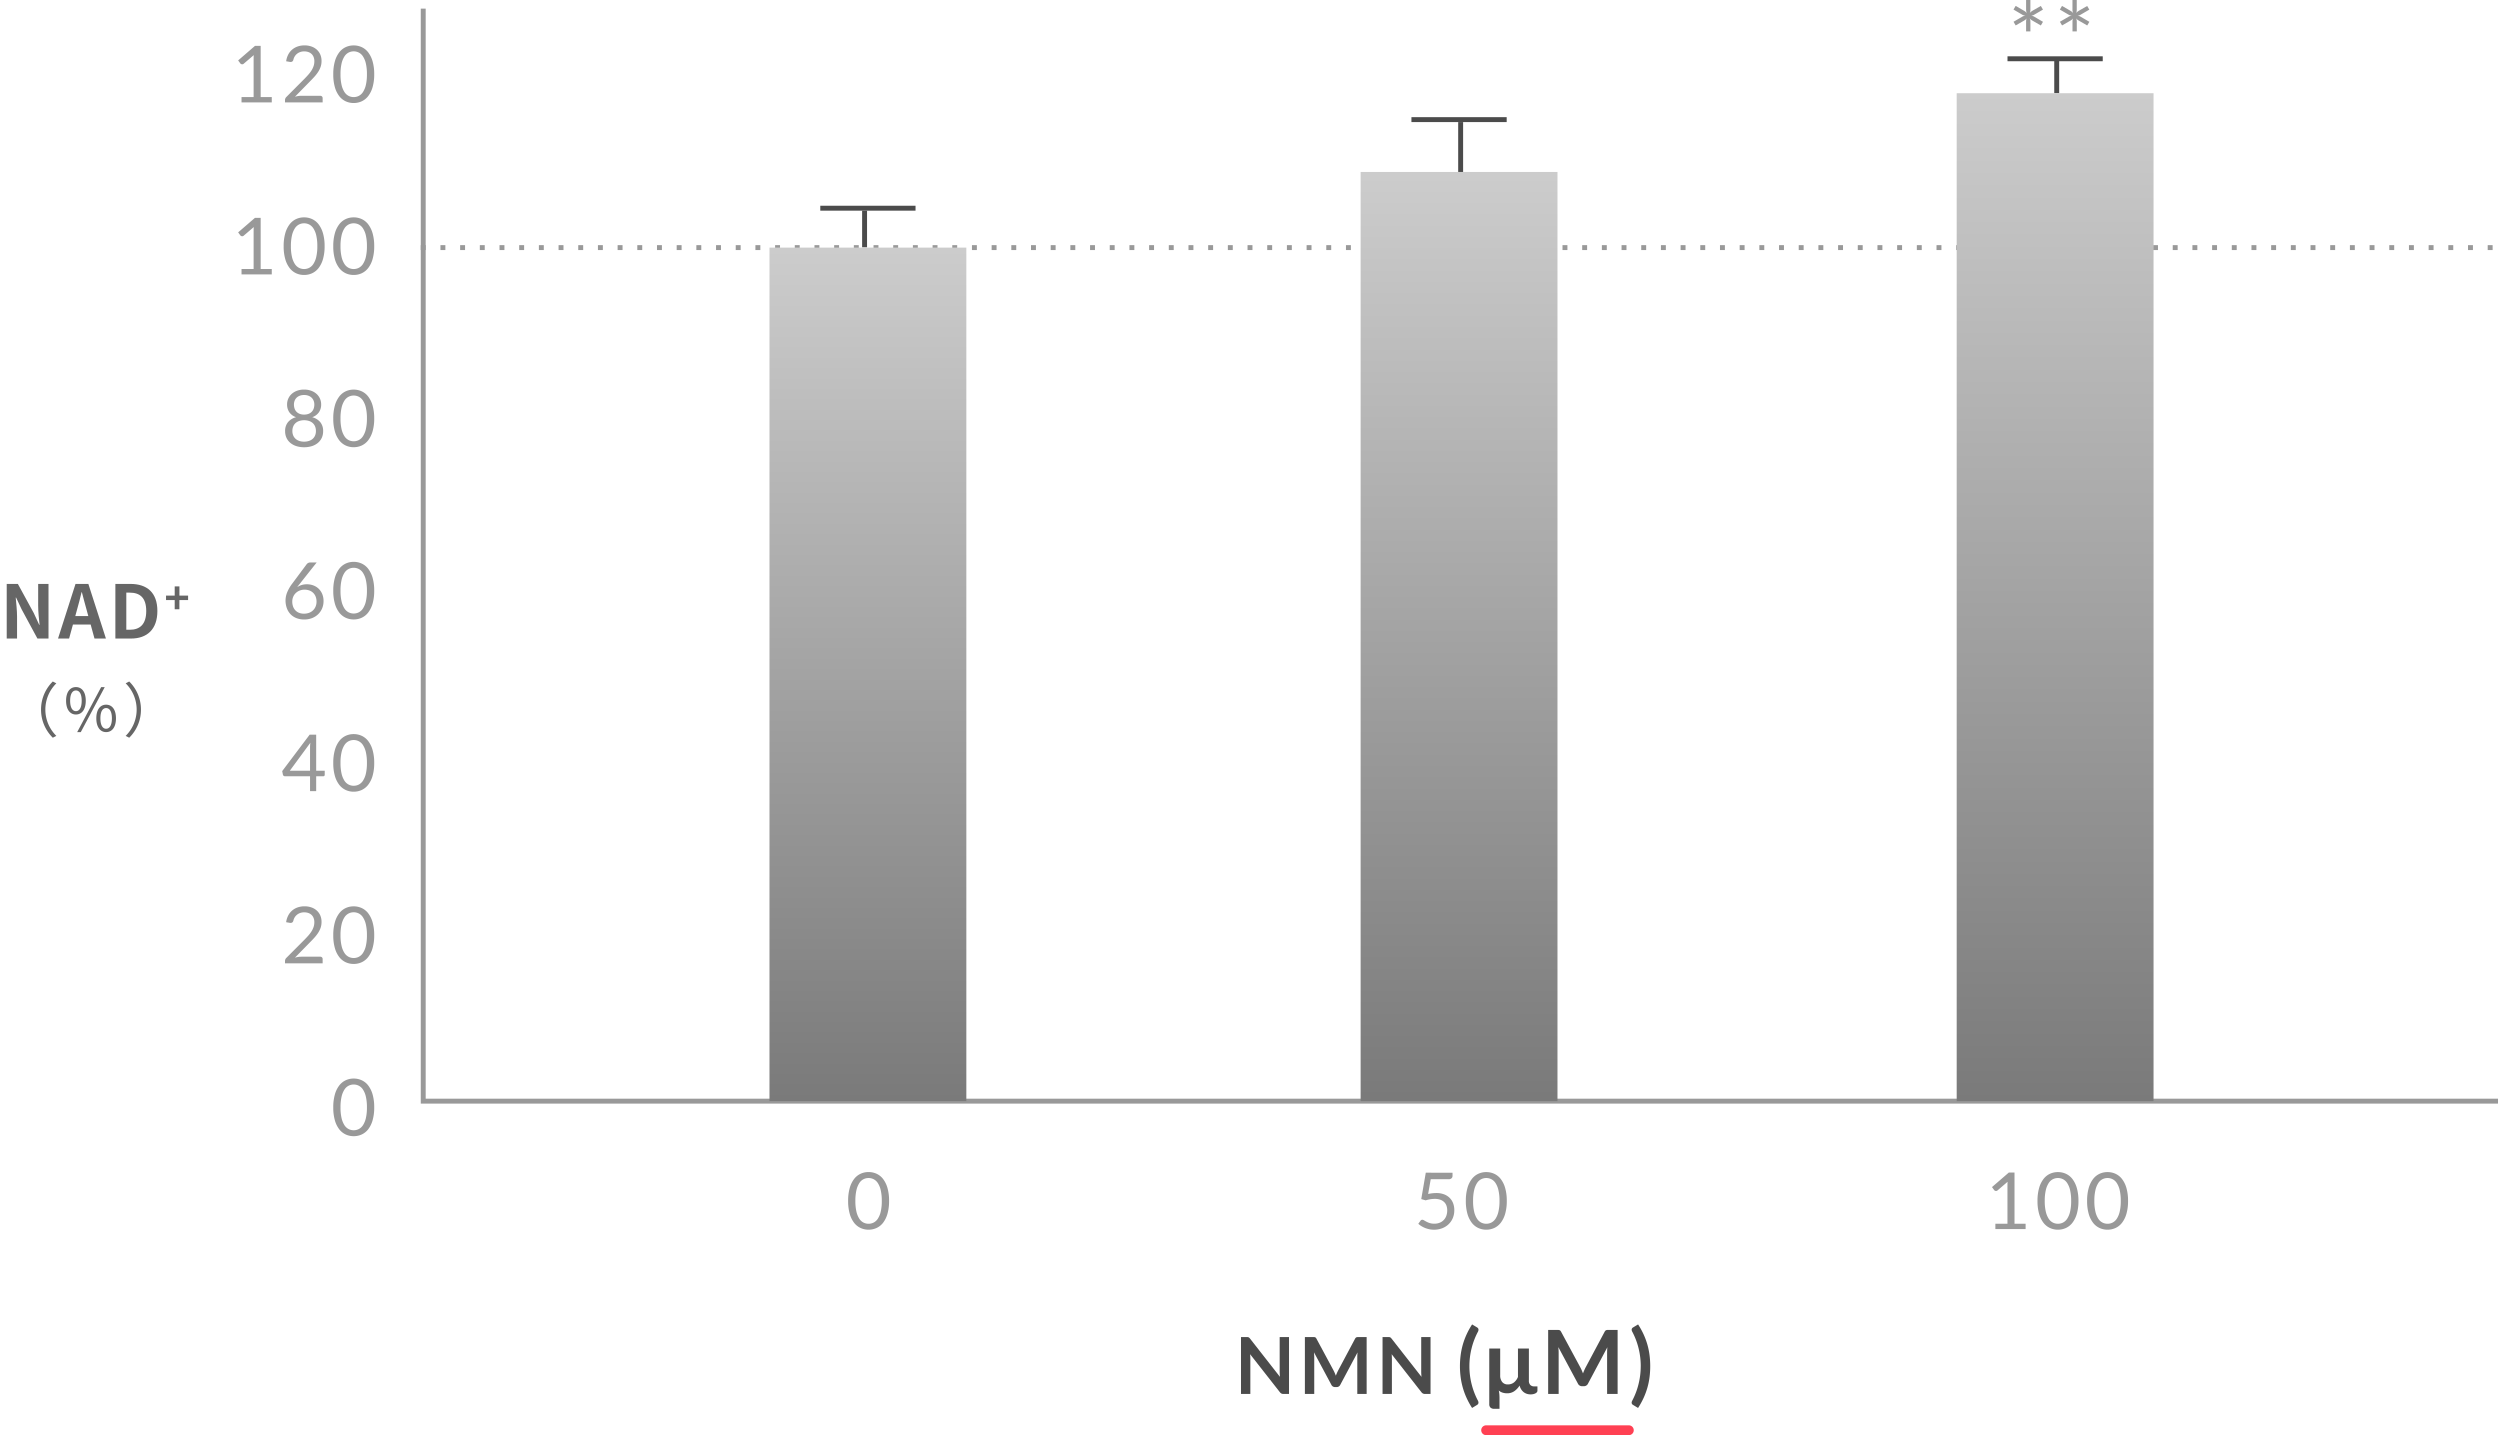 <svg xmlns="http://www.w3.org/2000/svg" xmlns:xlink="http://www.w3.org/1999/xlink" width="508" height="291.624" viewBox="0 0 508 291.624"><defs><linearGradient id="linear-gradient" x1="0.5" x2="0.5" y2="1" gradientUnits="objectBoundingBox"><stop offset="0" stop-color="#ccc"></stop><stop offset="1" stop-color="#7a7a7a"></stop></linearGradient></defs><g id="img_graph13" transform="translate(12.888 1.753)"><path id="&#x30D1;&#x30B9;_3001" data-name="&#x30D1;&#x30B9; 3001" d="M0,0H422.5" transform="translate(72.612 48.56)" fill="none" stroke="#999" stroke-width="1" stroke-dasharray="1 3"></path><path id="&#x30D1;&#x30B9;_2614" data-name="&#x30D1;&#x30B9; 2614" d="M-87.089,0V222H334.506" transform="translate(160.201)" fill="none" stroke="#999" stroke-width="1"></path><path id="&#x30D1;&#x30B9;_3002" data-name="&#x30D1;&#x30B9; 3002" d="M8.8-5.728a9.273,9.273,0,0,1-.324,2.6A5.44,5.44,0,0,1,7.592-1.3,3.552,3.552,0,0,1,6.268-.232,3.862,3.862,0,0,1,4.632.12,3.828,3.828,0,0,1,3-.232,3.57,3.57,0,0,1,1.68-1.3,5.386,5.386,0,0,1,.8-3.124a9.382,9.382,0,0,1-.32-2.6A9.426,9.426,0,0,1,.8-8.336a5.43,5.43,0,0,1,.88-1.828A3.556,3.556,0,0,1,3-11.24a3.828,3.828,0,0,1,1.636-.352,3.862,3.862,0,0,1,1.636.352,3.538,3.538,0,0,1,1.324,1.076,5.484,5.484,0,0,1,.884,1.828A9.316,9.316,0,0,1,8.8-5.728Zm-1.48,0a9.37,9.37,0,0,0-.22-2.2,4.419,4.419,0,0,0-.592-1.436,2.235,2.235,0,0,0-.86-.78,2.306,2.306,0,0,0-1.016-.236,2.306,2.306,0,0,0-1.016.236,2.207,2.207,0,0,0-.856.78,4.48,4.48,0,0,0-.588,1.436,9.37,9.37,0,0,0-.22,2.2,9.318,9.318,0,0,0,.22,2.2A4.48,4.48,0,0,0,2.76-2.1a2.207,2.207,0,0,0,.856.78,2.306,2.306,0,0,0,1.016.236,2.306,2.306,0,0,0,1.016-.236,2.235,2.235,0,0,0,.86-.78A4.419,4.419,0,0,0,7.1-3.528,9.318,9.318,0,0,0,7.32-5.728Z" transform="translate(54.352 229)" fill="#999"></path><path id="&#x30D1;&#x30B9;_3003" data-name="&#x30D1;&#x30B9; 3003" d="M8.8-5.728a9.273,9.273,0,0,1-.324,2.6A5.44,5.44,0,0,1,7.592-1.3,3.552,3.552,0,0,1,6.268-.232,3.862,3.862,0,0,1,4.632.12,3.828,3.828,0,0,1,3-.232,3.57,3.57,0,0,1,1.68-1.3,5.386,5.386,0,0,1,.8-3.124a9.382,9.382,0,0,1-.32-2.6A9.426,9.426,0,0,1,.8-8.336a5.43,5.43,0,0,1,.88-1.828A3.556,3.556,0,0,1,3-11.24a3.828,3.828,0,0,1,1.636-.352,3.862,3.862,0,0,1,1.636.352,3.538,3.538,0,0,1,1.324,1.076,5.484,5.484,0,0,1,.884,1.828A9.316,9.316,0,0,1,8.8-5.728Zm-1.48,0a9.37,9.37,0,0,0-.22-2.2,4.419,4.419,0,0,0-.592-1.436,2.235,2.235,0,0,0-.86-.78,2.306,2.306,0,0,0-1.016-.236,2.306,2.306,0,0,0-1.016.236,2.207,2.207,0,0,0-.856.78,4.48,4.48,0,0,0-.588,1.436,9.37,9.37,0,0,0-.22,2.2,9.318,9.318,0,0,0,.22,2.2A4.48,4.48,0,0,0,2.76-2.1a2.207,2.207,0,0,0,.856.78,2.306,2.306,0,0,0,1.016.236,2.306,2.306,0,0,0,1.016-.236,2.235,2.235,0,0,0,.86-.78A4.419,4.419,0,0,0,7.1-3.528,9.318,9.318,0,0,0,7.32-5.728Z" transform="translate(158.972 248)" fill="#999"></path><path id="&#x30D1;&#x30B9;_3004" data-name="&#x30D1;&#x30B9; 3004" d="M2.9-7.136a7.91,7.91,0,0,1,1.648-.192,4.4,4.4,0,0,1,1.584.264,3.208,3.208,0,0,1,1.148.728,3.054,3.054,0,0,1,.7,1.1,3.9,3.9,0,0,1,.236,1.376,4.137,4.137,0,0,1-.316,1.648A3.731,3.731,0,0,1,7.02-.956a3.834,3.834,0,0,1-1.308.8,4.618,4.618,0,0,1-1.624.28,4.583,4.583,0,0,1-.968-.1A5,5,0,0,1,2.252-.24,5.049,5.049,0,0,1,1.5-.624,4.3,4.3,0,0,1,.9-1.08l.44-.608A.439.439,0,0,1,1.712-1.9a.7.7,0,0,1,.36.124q.2.124.488.276a4.178,4.178,0,0,0,.676.276A3.051,3.051,0,0,0,4.16-1.1a2.886,2.886,0,0,0,1.08-.192,2.337,2.337,0,0,0,.824-.548,2.421,2.421,0,0,0,.528-.852A3.179,3.179,0,0,0,6.776-3.8a2.835,2.835,0,0,0-.156-.968A1.9,1.9,0,0,0,6.148-5.5a2.165,2.165,0,0,0-.788-.472,3.291,3.291,0,0,0-1.1-.168,5.921,5.921,0,0,0-.9.072A6,6,0,0,0,2.4-5.84L1.5-6.1l.92-5.36H7.856v.624a.693.693,0,0,1-.188.5.869.869,0,0,1-.644.2h-3.6ZM18.88-5.728a9.273,9.273,0,0,1-.324,2.6,5.44,5.44,0,0,1-.884,1.82A3.552,3.552,0,0,1,16.348-.232,3.862,3.862,0,0,1,14.712.12a3.828,3.828,0,0,1-1.636-.352A3.57,3.57,0,0,1,11.76-1.3a5.386,5.386,0,0,1-.88-1.82,9.382,9.382,0,0,1-.32-2.6,9.426,9.426,0,0,1,.32-2.608,5.43,5.43,0,0,1,.88-1.828,3.556,3.556,0,0,1,1.316-1.076,3.828,3.828,0,0,1,1.636-.352,3.862,3.862,0,0,1,1.636.352,3.538,3.538,0,0,1,1.324,1.076,5.484,5.484,0,0,1,.884,1.828A9.316,9.316,0,0,1,18.88-5.728Zm-1.48,0a9.37,9.37,0,0,0-.22-2.2,4.419,4.419,0,0,0-.592-1.436,2.235,2.235,0,0,0-.86-.78,2.306,2.306,0,0,0-1.016-.236,2.306,2.306,0,0,0-1.016.236,2.207,2.207,0,0,0-.856.78,4.48,4.48,0,0,0-.588,1.436,9.37,9.37,0,0,0-.22,2.2,9.318,9.318,0,0,0,.22,2.2A4.48,4.48,0,0,0,12.84-2.1a2.207,2.207,0,0,0,.856.78,2.306,2.306,0,0,0,1.016.236,2.306,2.306,0,0,0,1.016-.236,2.235,2.235,0,0,0,.86-.78,4.419,4.419,0,0,0,.592-1.432A9.318,9.318,0,0,0,17.4-5.728Z" transform="translate(274.41 248)" fill="#999"></path><path id="&#x30D1;&#x30B9;_3005" data-name="&#x30D1;&#x30B9; 3005" d="M8.144-1.088V0H2V-1.088H4.456V-8.9q0-.352.024-.712L2.44-7.864a.461.461,0,0,1-.208.108.521.521,0,0,1-.192,0,.458.458,0,0,1-.164-.064.407.407,0,0,1-.116-.1l-.448-.616,3.416-2.952h1.16v10.4ZM18.88-5.728a9.273,9.273,0,0,1-.324,2.6,5.44,5.44,0,0,1-.884,1.82A3.552,3.552,0,0,1,16.348-.232,3.862,3.862,0,0,1,14.712.12a3.828,3.828,0,0,1-1.636-.352A3.57,3.57,0,0,1,11.76-1.3a5.386,5.386,0,0,1-.88-1.82,9.382,9.382,0,0,1-.32-2.6,9.426,9.426,0,0,1,.32-2.608,5.43,5.43,0,0,1,.88-1.828,3.556,3.556,0,0,1,1.316-1.076,3.828,3.828,0,0,1,1.636-.352,3.862,3.862,0,0,1,1.636.352,3.538,3.538,0,0,1,1.324,1.076,5.484,5.484,0,0,1,.884,1.828A9.316,9.316,0,0,1,18.88-5.728Zm-1.48,0a9.37,9.37,0,0,0-.22-2.2,4.419,4.419,0,0,0-.592-1.436,2.235,2.235,0,0,0-.86-.78,2.306,2.306,0,0,0-1.016-.236,2.306,2.306,0,0,0-1.016.236,2.207,2.207,0,0,0-.856.78,4.48,4.48,0,0,0-.588,1.436,9.37,9.37,0,0,0-.22,2.2,9.318,9.318,0,0,0,.22,2.2A4.48,4.48,0,0,0,12.84-2.1a2.207,2.207,0,0,0,.856.78,2.306,2.306,0,0,0,1.016.236,2.306,2.306,0,0,0,1.016-.236,2.235,2.235,0,0,0,.86-.78,4.419,4.419,0,0,0,.592-1.432A9.318,9.318,0,0,0,17.4-5.728Zm11.56,0a9.273,9.273,0,0,1-.324,2.6,5.44,5.44,0,0,1-.884,1.82A3.552,3.552,0,0,1,26.428-.232,3.862,3.862,0,0,1,24.792.12a3.828,3.828,0,0,1-1.636-.352A3.57,3.57,0,0,1,21.84-1.3a5.386,5.386,0,0,1-.88-1.82,9.382,9.382,0,0,1-.32-2.6,9.426,9.426,0,0,1,.32-2.608,5.43,5.43,0,0,1,.88-1.828,3.556,3.556,0,0,1,1.316-1.076,3.828,3.828,0,0,1,1.636-.352,3.862,3.862,0,0,1,1.636.352,3.538,3.538,0,0,1,1.324,1.076,5.484,5.484,0,0,1,.884,1.828A9.316,9.316,0,0,1,28.96-5.728Zm-1.48,0a9.37,9.37,0,0,0-.22-2.2,4.419,4.419,0,0,0-.592-1.436,2.235,2.235,0,0,0-.86-.78,2.306,2.306,0,0,0-1.016-.236,2.306,2.306,0,0,0-1.016.236,2.207,2.207,0,0,0-.856.78,4.48,4.48,0,0,0-.588,1.436,9.37,9.37,0,0,0-.22,2.2,9.318,9.318,0,0,0,.22,2.2A4.48,4.48,0,0,0,22.92-2.1a2.207,2.207,0,0,0,.856.78,2.306,2.306,0,0,0,1.016.236,2.306,2.306,0,0,0,1.016-.236,2.235,2.235,0,0,0,.86-.78,4.419,4.419,0,0,0,.592-1.432A9.318,9.318,0,0,0,27.48-5.728Z" transform="translate(390.572 248)" fill="#999"></path><path id="&#x30D1;&#x30B9;_3006" data-name="&#x30D1;&#x30B9; 3006" d="M7.9-1.352a.5.5,0,0,1,.368.136A.476.476,0,0,1,8.4-.864V0H.752V-.488A.837.837,0,0,1,.816-.8a.881.881,0,0,1,.2-.3L4.688-4.784q.456-.464.832-.892a6.236,6.236,0,0,0,.64-.86,4.114,4.114,0,0,0,.408-.876,3.055,3.055,0,0,0,.144-.948,2.264,2.264,0,0,0-.16-.884,1.733,1.733,0,0,0-.436-.628,1.811,1.811,0,0,0-.652-.372,2.565,2.565,0,0,0-.808-.124,2.445,2.445,0,0,0-.808.128,2.171,2.171,0,0,0-.652.356,2.1,2.1,0,0,0-.476.54,2.159,2.159,0,0,0-.272.688.641.641,0,0,1-.26.372.741.741,0,0,1-.46.052L.984-8.36A4.157,4.157,0,0,1,1.42-9.748a3.36,3.36,0,0,1,.816-1.012,3.473,3.473,0,0,1,1.124-.62,4.276,4.276,0,0,1,1.368-.212,4.178,4.178,0,0,1,1.36.216,3.177,3.177,0,0,1,1.1.628,2.907,2.907,0,0,1,.728,1A3.267,3.267,0,0,1,8.176-8.4a3.569,3.569,0,0,1-.192,1.188,4.711,4.711,0,0,1-.52,1.044,8.069,8.069,0,0,1-.756.968q-.428.472-.908.952L2.776-1.16a5.964,5.964,0,0,1,.648-.14,4.037,4.037,0,0,1,.632-.052ZM18.88-5.728a9.273,9.273,0,0,1-.324,2.6,5.44,5.44,0,0,1-.884,1.82A3.552,3.552,0,0,1,16.348-.232,3.862,3.862,0,0,1,14.712.12a3.828,3.828,0,0,1-1.636-.352A3.57,3.57,0,0,1,11.76-1.3a5.386,5.386,0,0,1-.88-1.82,9.382,9.382,0,0,1-.32-2.6,9.426,9.426,0,0,1,.32-2.608,5.43,5.43,0,0,1,.88-1.828,3.556,3.556,0,0,1,1.316-1.076,3.828,3.828,0,0,1,1.636-.352,3.862,3.862,0,0,1,1.636.352,3.538,3.538,0,0,1,1.324,1.076,5.484,5.484,0,0,1,.884,1.828A9.316,9.316,0,0,1,18.88-5.728Zm-1.48,0a9.37,9.37,0,0,0-.22-2.2,4.419,4.419,0,0,0-.592-1.436,2.235,2.235,0,0,0-.86-.78,2.306,2.306,0,0,0-1.016-.236,2.306,2.306,0,0,0-1.016.236,2.207,2.207,0,0,0-.856.78,4.48,4.48,0,0,0-.588,1.436,9.37,9.37,0,0,0-.22,2.2,9.318,9.318,0,0,0,.22,2.2A4.48,4.48,0,0,0,12.84-2.1a2.207,2.207,0,0,0,.856.78,2.306,2.306,0,0,0,1.016.236,2.306,2.306,0,0,0,1.016-.236,2.235,2.235,0,0,0,.86-.78,4.419,4.419,0,0,0,.592-1.432A9.318,9.318,0,0,0,17.4-5.728Z" transform="translate(44.272 194)" fill="#999"></path><path id="&#x30D1;&#x30B9;_3007" data-name="&#x30D1;&#x30B9; 3007" d="M5.84-4.136V-8.864q0-.208.016-.456t.048-.5L1.728-4.136Zm2.984,0v.816a.319.319,0,0,1-.076.216.3.3,0,0,1-.236.088H7.088V0H5.84V-3.016H.752a.431.431,0,0,1-.276-.092.4.4,0,0,1-.148-.228L.184-4.064l5.576-7.4H7.088v7.328ZM18.88-5.728a9.273,9.273,0,0,1-.324,2.6,5.44,5.44,0,0,1-.884,1.82A3.552,3.552,0,0,1,16.348-.232,3.862,3.862,0,0,1,14.712.12a3.828,3.828,0,0,1-1.636-.352A3.57,3.57,0,0,1,11.76-1.3a5.386,5.386,0,0,1-.88-1.82,9.382,9.382,0,0,1-.32-2.6,9.426,9.426,0,0,1,.32-2.608,5.43,5.43,0,0,1,.88-1.828,3.556,3.556,0,0,1,1.316-1.076,3.828,3.828,0,0,1,1.636-.352,3.862,3.862,0,0,1,1.636.352,3.538,3.538,0,0,1,1.324,1.076,5.484,5.484,0,0,1,.884,1.828A9.316,9.316,0,0,1,18.88-5.728Zm-1.48,0a9.37,9.37,0,0,0-.22-2.2,4.419,4.419,0,0,0-.592-1.436,2.235,2.235,0,0,0-.86-.78,2.306,2.306,0,0,0-1.016-.236,2.306,2.306,0,0,0-1.016.236,2.207,2.207,0,0,0-.856.78,4.48,4.48,0,0,0-.588,1.436,9.37,9.37,0,0,0-.22,2.2,9.318,9.318,0,0,0,.22,2.2A4.48,4.48,0,0,0,12.84-2.1a2.207,2.207,0,0,0,.856.78,2.306,2.306,0,0,0,1.016.236,2.306,2.306,0,0,0,1.016-.236,2.235,2.235,0,0,0,.86-.78,4.419,4.419,0,0,0,.592-1.432A9.318,9.318,0,0,0,17.4-5.728Z" transform="translate(44.272 159)" fill="#999"></path><path id="&#x30D1;&#x30B9;_3008" data-name="&#x30D1;&#x30B9; 3008" d="M4.624-1.056A2.832,2.832,0,0,0,5.668-1.24a2.341,2.341,0,0,0,.8-.512,2.264,2.264,0,0,0,.512-.776A2.594,2.594,0,0,0,7.16-3.5a2.769,2.769,0,0,0-.176-1.012,2.142,2.142,0,0,0-.5-.768,2.194,2.194,0,0,0-.772-.484,2.782,2.782,0,0,0-.984-.168,2.648,2.648,0,0,0-1.04.2,2.379,2.379,0,0,0-.788.528,2.293,2.293,0,0,0-.5.768,2.452,2.452,0,0,0-.172.908,3.028,3.028,0,0,0,.16,1.008,2.187,2.187,0,0,0,.468.784,2.1,2.1,0,0,0,.752.508A2.675,2.675,0,0,0,4.624-1.056ZM3.792-7.168Q3.64-6.976,3.5-6.8t-.268.356a3.316,3.316,0,0,1,.9-.432,3.562,3.562,0,0,1,1.064-.152A3.749,3.749,0,0,1,6.5-6.8a3.119,3.119,0,0,1,1.076.664A3.175,3.175,0,0,1,8.312-5.06a3.662,3.662,0,0,1,.272,1.452A3.735,3.735,0,0,1,8.3-2.136a3.6,3.6,0,0,1-.8,1.184,3.717,3.717,0,0,1-1.24.792,4.281,4.281,0,0,1-1.6.288A4.263,4.263,0,0,1,3.088-.148a3.334,3.334,0,0,1-1.2-.784,3.482,3.482,0,0,1-.76-1.232,4.639,4.639,0,0,1-.268-1.62,4.428,4.428,0,0,1,.332-1.6,7.811,7.811,0,0,1,1.06-1.82L5.168-11.12a.9.9,0,0,1,.308-.244.981.981,0,0,1,.452-.1H7.192ZM18.88-5.728a9.273,9.273,0,0,1-.324,2.6,5.44,5.44,0,0,1-.884,1.82A3.552,3.552,0,0,1,16.348-.232,3.862,3.862,0,0,1,14.712.12a3.828,3.828,0,0,1-1.636-.352A3.57,3.57,0,0,1,11.76-1.3a5.386,5.386,0,0,1-.88-1.82,9.382,9.382,0,0,1-.32-2.6,9.426,9.426,0,0,1,.32-2.608,5.43,5.43,0,0,1,.88-1.828,3.556,3.556,0,0,1,1.316-1.076,3.828,3.828,0,0,1,1.636-.352,3.862,3.862,0,0,1,1.636.352,3.538,3.538,0,0,1,1.324,1.076,5.484,5.484,0,0,1,.884,1.828A9.316,9.316,0,0,1,18.88-5.728Zm-1.48,0a9.37,9.37,0,0,0-.22-2.2,4.419,4.419,0,0,0-.592-1.436,2.235,2.235,0,0,0-.86-.78,2.306,2.306,0,0,0-1.016-.236,2.306,2.306,0,0,0-1.016.236,2.207,2.207,0,0,0-.856.78,4.48,4.48,0,0,0-.588,1.436,9.37,9.37,0,0,0-.22,2.2,9.318,9.318,0,0,0,.22,2.2A4.48,4.48,0,0,0,12.84-2.1a2.207,2.207,0,0,0,.856.78,2.306,2.306,0,0,0,1.016.236,2.306,2.306,0,0,0,1.016-.236,2.235,2.235,0,0,0,.86-.78,4.419,4.419,0,0,0,.592-1.432A9.318,9.318,0,0,0,17.4-5.728Z" transform="translate(44.272 124)" fill="#999"></path><path id="&#x30D1;&#x30B9;_3009" data-name="&#x30D1;&#x30B9; 3009" d="M4.64-1.008a3.017,3.017,0,0,0,1-.156A2.139,2.139,0,0,0,6.4-1.6a1.9,1.9,0,0,0,.472-.68,2.268,2.268,0,0,0,.164-.876,2.379,2.379,0,0,0-.2-1.012,1.864,1.864,0,0,0-.528-.684,2.179,2.179,0,0,0-.764-.388,3.261,3.261,0,0,0-.9-.124,3.261,3.261,0,0,0-.9.124,2.179,2.179,0,0,0-.764.388,1.864,1.864,0,0,0-.528.684,2.379,2.379,0,0,0-.2,1.012,2.268,2.268,0,0,0,.164.876,1.9,1.9,0,0,0,.472.68,2.139,2.139,0,0,0,.752.44A3.017,3.017,0,0,0,4.64-1.008Zm0-9.48a2.457,2.457,0,0,0-.9.152,1.833,1.833,0,0,0-.648.416A1.737,1.737,0,0,0,2.7-9.3a2.124,2.124,0,0,0-.132.752,2.6,2.6,0,0,0,.112.76,1.757,1.757,0,0,0,.36.652,1.78,1.78,0,0,0,.644.456,2.393,2.393,0,0,0,.956.172A2.393,2.393,0,0,0,5.6-6.684,1.78,1.78,0,0,0,6.24-7.14a1.757,1.757,0,0,0,.36-.652,2.6,2.6,0,0,0,.112-.76A2.124,2.124,0,0,0,6.58-9.3a1.737,1.737,0,0,0-.392-.616,1.833,1.833,0,0,0-.648-.416A2.457,2.457,0,0,0,4.64-10.488ZM6.28-5.976A3.152,3.152,0,0,1,7.928-4.96,2.808,2.808,0,0,1,8.5-3.136,3.148,3.148,0,0,1,8.22-1.78,2.967,2.967,0,0,1,7.428-.752,3.587,3.587,0,0,1,6.208-.1,5.12,5.12,0,0,1,4.64.128,5.12,5.12,0,0,1,3.072-.1,3.632,3.632,0,0,1,1.848-.752,2.9,2.9,0,0,1,1.056-1.78a3.187,3.187,0,0,1-.28-1.356A2.808,2.808,0,0,1,1.352-4.96,3.152,3.152,0,0,1,3-5.976a2.764,2.764,0,0,1-1.364-1,2.744,2.744,0,0,1-.46-1.6A2.856,2.856,0,0,1,1.424-9.76a2.834,2.834,0,0,1,.7-.96,3.327,3.327,0,0,1,1.092-.64,4.12,4.12,0,0,1,1.42-.232,4.129,4.129,0,0,1,1.416.232,3.319,3.319,0,0,1,1.1.64,2.834,2.834,0,0,1,.7.96A2.856,2.856,0,0,1,8.1-8.576a2.744,2.744,0,0,1-.46,1.6A2.764,2.764,0,0,1,6.28-5.976Zm12.6.248a9.273,9.273,0,0,1-.324,2.6,5.44,5.44,0,0,1-.884,1.82A3.552,3.552,0,0,1,16.348-.232,3.862,3.862,0,0,1,14.712.12a3.828,3.828,0,0,1-1.636-.352A3.57,3.57,0,0,1,11.76-1.3a5.386,5.386,0,0,1-.88-1.82,9.382,9.382,0,0,1-.32-2.6,9.426,9.426,0,0,1,.32-2.608,5.43,5.43,0,0,1,.88-1.828,3.556,3.556,0,0,1,1.316-1.076,3.828,3.828,0,0,1,1.636-.352,3.862,3.862,0,0,1,1.636.352,3.538,3.538,0,0,1,1.324,1.076,5.484,5.484,0,0,1,.884,1.828A9.316,9.316,0,0,1,18.88-5.728Zm-1.48,0a9.37,9.37,0,0,0-.22-2.2,4.419,4.419,0,0,0-.592-1.436,2.235,2.235,0,0,0-.86-.78,2.306,2.306,0,0,0-1.016-.236,2.306,2.306,0,0,0-1.016.236,2.207,2.207,0,0,0-.856.78,4.48,4.48,0,0,0-.588,1.436,9.37,9.37,0,0,0-.22,2.2,9.318,9.318,0,0,0,.22,2.2A4.48,4.48,0,0,0,12.84-2.1a2.207,2.207,0,0,0,.856.78,2.306,2.306,0,0,0,1.016.236,2.306,2.306,0,0,0,1.016-.236,2.235,2.235,0,0,0,.86-.78,4.419,4.419,0,0,0,.592-1.432A9.318,9.318,0,0,0,17.4-5.728Z" transform="translate(44.272 89)" fill="#999"></path><path id="&#x30D1;&#x30B9;_3010" data-name="&#x30D1;&#x30B9; 3010" d="M8.144-1.088V0H2V-1.088H4.456V-8.9q0-.352.024-.712L2.44-7.864a.461.461,0,0,1-.208.108.521.521,0,0,1-.192,0,.458.458,0,0,1-.164-.064.407.407,0,0,1-.116-.1l-.448-.616,3.416-2.952h1.16v10.4ZM18.88-5.728a9.273,9.273,0,0,1-.324,2.6,5.44,5.44,0,0,1-.884,1.82A3.552,3.552,0,0,1,16.348-.232,3.862,3.862,0,0,1,14.712.12a3.828,3.828,0,0,1-1.636-.352A3.57,3.57,0,0,1,11.76-1.3a5.386,5.386,0,0,1-.88-1.82,9.382,9.382,0,0,1-.32-2.6,9.426,9.426,0,0,1,.32-2.608,5.43,5.43,0,0,1,.88-1.828,3.556,3.556,0,0,1,1.316-1.076,3.828,3.828,0,0,1,1.636-.352,3.862,3.862,0,0,1,1.636.352,3.538,3.538,0,0,1,1.324,1.076,5.484,5.484,0,0,1,.884,1.828A9.316,9.316,0,0,1,18.88-5.728Zm-1.48,0a9.37,9.37,0,0,0-.22-2.2,4.419,4.419,0,0,0-.592-1.436,2.235,2.235,0,0,0-.86-.78,2.306,2.306,0,0,0-1.016-.236,2.306,2.306,0,0,0-1.016.236,2.207,2.207,0,0,0-.856.78,4.48,4.48,0,0,0-.588,1.436,9.37,9.37,0,0,0-.22,2.2,9.318,9.318,0,0,0,.22,2.2A4.48,4.48,0,0,0,12.84-2.1a2.207,2.207,0,0,0,.856.78,2.306,2.306,0,0,0,1.016.236,2.306,2.306,0,0,0,1.016-.236,2.235,2.235,0,0,0,.86-.78,4.419,4.419,0,0,0,.592-1.432A9.318,9.318,0,0,0,17.4-5.728Zm11.56,0a9.273,9.273,0,0,1-.324,2.6,5.44,5.44,0,0,1-.884,1.82A3.552,3.552,0,0,1,26.428-.232,3.862,3.862,0,0,1,24.792.12a3.828,3.828,0,0,1-1.636-.352A3.57,3.57,0,0,1,21.84-1.3a5.386,5.386,0,0,1-.88-1.82,9.382,9.382,0,0,1-.32-2.6,9.426,9.426,0,0,1,.32-2.608,5.43,5.43,0,0,1,.88-1.828,3.556,3.556,0,0,1,1.316-1.076,3.828,3.828,0,0,1,1.636-.352,3.862,3.862,0,0,1,1.636.352,3.538,3.538,0,0,1,1.324,1.076,5.484,5.484,0,0,1,.884,1.828A9.316,9.316,0,0,1,28.96-5.728Zm-1.48,0a9.37,9.37,0,0,0-.22-2.2,4.419,4.419,0,0,0-.592-1.436,2.235,2.235,0,0,0-.86-.78,2.306,2.306,0,0,0-1.016-.236,2.306,2.306,0,0,0-1.016.236,2.207,2.207,0,0,0-.856.78,4.48,4.48,0,0,0-.588,1.436,9.37,9.37,0,0,0-.22,2.2,9.318,9.318,0,0,0,.22,2.2A4.48,4.48,0,0,0,22.92-2.1a2.207,2.207,0,0,0,.856.78,2.306,2.306,0,0,0,1.016.236,2.306,2.306,0,0,0,1.016-.236,2.235,2.235,0,0,0,.86-.78,4.419,4.419,0,0,0,.592-1.432A9.318,9.318,0,0,0,27.48-5.728Z" transform="translate(34.192 54)" fill="#999"></path><path id="&#x30D1;&#x30B9;_3011" data-name="&#x30D1;&#x30B9; 3011" d="M8.144-1.088V0H2V-1.088H4.456V-8.9q0-.352.024-.712L2.44-7.864a.461.461,0,0,1-.208.108.521.521,0,0,1-.192,0,.458.458,0,0,1-.164-.064.407.407,0,0,1-.116-.1l-.448-.616,3.416-2.952h1.16v10.4Zm9.832-.264a.5.5,0,0,1,.368.136.476.476,0,0,1,.136.352V0H10.832V-.488A.837.837,0,0,1,10.9-.8a.881.881,0,0,1,.2-.3l3.672-3.688q.456-.464.832-.892a6.236,6.236,0,0,0,.64-.86,4.114,4.114,0,0,0,.408-.876,3.055,3.055,0,0,0,.144-.948,2.264,2.264,0,0,0-.16-.884,1.733,1.733,0,0,0-.436-.628,1.811,1.811,0,0,0-.652-.372,2.565,2.565,0,0,0-.808-.124,2.445,2.445,0,0,0-.808.128,2.171,2.171,0,0,0-.652.356,2.1,2.1,0,0,0-.476.54,2.159,2.159,0,0,0-.272.688.641.641,0,0,1-.26.372.741.741,0,0,1-.46.052l-.744-.128A4.157,4.157,0,0,1,11.5-9.748a3.36,3.36,0,0,1,.816-1.012,3.473,3.473,0,0,1,1.124-.62,4.276,4.276,0,0,1,1.368-.212,4.178,4.178,0,0,1,1.36.216,3.177,3.177,0,0,1,1.1.628,2.907,2.907,0,0,1,.728,1A3.267,3.267,0,0,1,18.256-8.4a3.569,3.569,0,0,1-.192,1.188,4.711,4.711,0,0,1-.52,1.044,8.069,8.069,0,0,1-.756.968q-.428.472-.908.952L12.856-1.16A5.964,5.964,0,0,1,13.5-1.3a4.037,4.037,0,0,1,.632-.052ZM28.96-5.728a9.273,9.273,0,0,1-.324,2.6,5.44,5.44,0,0,1-.884,1.82A3.552,3.552,0,0,1,26.428-.232,3.862,3.862,0,0,1,24.792.12a3.828,3.828,0,0,1-1.636-.352A3.57,3.57,0,0,1,21.84-1.3a5.386,5.386,0,0,1-.88-1.82,9.382,9.382,0,0,1-.32-2.6,9.426,9.426,0,0,1,.32-2.608,5.43,5.43,0,0,1,.88-1.828,3.556,3.556,0,0,1,1.316-1.076,3.828,3.828,0,0,1,1.636-.352,3.862,3.862,0,0,1,1.636.352,3.538,3.538,0,0,1,1.324,1.076,5.484,5.484,0,0,1,.884,1.828A9.316,9.316,0,0,1,28.96-5.728Zm-1.48,0a9.37,9.37,0,0,0-.22-2.2,4.419,4.419,0,0,0-.592-1.436,2.235,2.235,0,0,0-.86-.78,2.306,2.306,0,0,0-1.016-.236,2.306,2.306,0,0,0-1.016.236,2.207,2.207,0,0,0-.856.78,4.48,4.48,0,0,0-.588,1.436,9.37,9.37,0,0,0-.22,2.2,9.318,9.318,0,0,0,.22,2.2A4.48,4.48,0,0,0,22.92-2.1a2.207,2.207,0,0,0,.856.78,2.306,2.306,0,0,0,1.016.236,2.306,2.306,0,0,0,1.016-.236,2.235,2.235,0,0,0,.86-.78,4.419,4.419,0,0,0,.592-1.432A9.318,9.318,0,0,0,27.48-5.728Z" transform="translate(34.192 19.061)" fill="#999"></path><path id="&#x30D1;&#x30B9;_3012" data-name="&#x30D1;&#x30B9; 3012" d="M7.213-10.507l-.437.744L5.06-10.755a3.3,3.3,0,0,1-.317-.218,1.128,1.128,0,0,1-.248-.278,1.638,1.638,0,0,1,.159.724v1.964H3.78v-1.954a2.53,2.53,0,0,1,.025-.367,1.08,1.08,0,0,1,.1-.327,1.7,1.7,0,0,1-.238.248,2.138,2.138,0,0,1-.3.208l-1.706.982-.437-.744,1.706-.992a1.525,1.525,0,0,1,.754-.238,2.055,2.055,0,0,1-.382-.074,1.5,1.5,0,0,1-.372-.174L1.22-13l.437-.744,1.716.992a2.45,2.45,0,0,1,.317.228,1.32,1.32,0,0,1,.248.288,1.768,1.768,0,0,1-.159-.744v-1.964h.873v1.954a2.634,2.634,0,0,1-.025.372,1.08,1.08,0,0,1-.1.332,1.7,1.7,0,0,1,.238-.248,2.9,2.9,0,0,1,.3-.218l1.706-.982.437.744L5.5-11.995a1.607,1.607,0,0,1-.337.169,1.56,1.56,0,0,1-.357.079,1.754,1.754,0,0,1,.357.074,1.437,1.437,0,0,1,.337.164Zm9.425,0-.437.744-1.716-.992a3.3,3.3,0,0,1-.317-.218,1.128,1.128,0,0,1-.248-.278,1.638,1.638,0,0,1,.159.724v1.964h-.873v-1.954a2.529,2.529,0,0,1,.025-.367,1.08,1.08,0,0,1,.1-.327,1.7,1.7,0,0,1-.238.248,2.138,2.138,0,0,1-.3.208l-1.706.982-.437-.744,1.706-.992a1.525,1.525,0,0,1,.754-.238,2.055,2.055,0,0,1-.382-.074,1.5,1.5,0,0,1-.372-.174l-1.716-1,.437-.744,1.716.992a2.45,2.45,0,0,1,.317.228,1.32,1.32,0,0,1,.248.288,1.768,1.768,0,0,1-.159-.744v-1.964h.873v1.954a2.634,2.634,0,0,1-.025.372,1.08,1.08,0,0,1-.1.332,1.7,1.7,0,0,1,.238-.248,2.9,2.9,0,0,1,.3-.218l1.706-.982.437.744-1.706.992a1.607,1.607,0,0,1-.337.169,1.56,1.56,0,0,1-.357.079,1.754,1.754,0,0,1,.357.074,1.437,1.437,0,0,1,.337.164Z" transform="translate(395.036 13.188)" fill="#999"></path><path id="&#x30D1;&#x30B9;_3013" data-name="&#x30D1;&#x30B9; 3013" d="M0,0H19.353" transform="translate(153.795 40.553)" fill="none" stroke="#4b4b4b" stroke-width="1"></path><path id="&#x30D1;&#x30B9;_3014" data-name="&#x30D1;&#x30B9; 3014" d="M0,7.455V0" transform="translate(162.795 41.054)" fill="none" stroke="#4b4b4b" stroke-width="1"></path><path id="&#x30D1;&#x30B9;_3015" data-name="&#x30D1;&#x30B9; 3015" d="M0,0H19.353" transform="translate(273.916 22.554)" fill="none" stroke="#4b4b4b" stroke-width="1"></path><path id="&#x30D1;&#x30B9;_3016" data-name="&#x30D1;&#x30B9; 3016" d="M0,10.455V0" transform="translate(283.916 23.054)" fill="none" stroke="#4b4b4b" stroke-width="1"></path><path id="&#x30D1;&#x30B9;_3017" data-name="&#x30D1;&#x30B9; 3017" d="M0,0H19.353" transform="translate(395.036 10.189)" fill="none" stroke="#4b4b4b" stroke-width="1"></path><path id="&#x30D1;&#x30B9;_2741" data-name="&#x30D1;&#x30B9; 2741" d="M0,3.5V-3.279" transform="translate(405.036 13.689)" fill="none" stroke="#4b4b4b" stroke-width="1"></path><path id="&#x30D1;&#x30B9;_3018" data-name="&#x30D1;&#x30B9; 3018" d="M0,0H507.678V286.061H0Z" transform="translate(-12.888)" fill="none"></path><path id="&#x30D1;&#x30B9;_3019" data-name="&#x30D1;&#x30B9; 3019" d="M11.04-11.568V0h-1.1a.972.972,0,0,1-.428-.084,1,1,0,0,1-.332-.284L3.136-8.08q.048.528.048.976V0h-1.9V-11.568H2.416a2.012,2.012,0,0,1,.236.012.567.567,0,0,1,.176.048.577.577,0,0,1,.148.1,1.668,1.668,0,0,1,.16.18L9.2-3.48q-.024-.28-.04-.552t-.016-.5v-7.032Zm15.776,0V0h-1.9V-7.472q0-.448.048-.968l-3.5,6.568a.808.808,0,0,1-.76.472h-.3a.808.808,0,0,1-.76-.472L16.112-8.464q.024.264.04.52t.016.472V0h-1.9V-11.568H15.9q.144,0,.248.008a.671.671,0,0,1,.188.04.408.408,0,0,1,.152.1.888.888,0,0,1,.132.192L20.08-4.8q.136.256.252.528t.228.56q.112-.3.232-.572t.256-.532l3.416-6.408a.808.808,0,0,1,.136-.192.445.445,0,0,1,.156-.1.671.671,0,0,1,.188-.04q.1-.008.248-.008Zm12.984,0V0H38.7a.972.972,0,0,1-.428-.084,1,1,0,0,1-.332-.284L31.9-8.08q.048.528.048.976V0h-1.9V-11.568h1.128a2.012,2.012,0,0,1,.236.012.567.567,0,0,1,.176.048.577.577,0,0,1,.148.1,1.667,1.667,0,0,1,.16.18L37.96-3.48q-.024-.28-.04-.552t-.016-.5v-7.032Z" transform="translate(237.998 281.501)" fill="#4b4b4b"></path><path id="&#x30D1;&#x30B9;_3020" data-name="&#x30D1;&#x30B9; 3020" d="M2.583-5.643A14.9,14.9,0,0,0,3.033-2,14.857,14.857,0,0,0,4.32,1.368a.935.935,0,0,1,.1.32.57.57,0,0,1-.023.243.469.469,0,0,1-.112.18.863.863,0,0,1-.167.131l-.99.6A15.577,15.577,0,0,1,2,.783a14.847,14.847,0,0,1-.765-2.088A14.86,14.86,0,0,1,.8-3.438a17.2,17.2,0,0,1-.139-2.2A17.3,17.3,0,0,1,.8-7.853,14.836,14.836,0,0,1,1.233-9.99,14.657,14.657,0,0,1,2-12.074,15.723,15.723,0,0,1,3.132-14.13l.99.594a.863.863,0,0,1,.167.13.469.469,0,0,1,.112.18.57.57,0,0,1,.023.243,1.018,1.018,0,0,1-.1.329A14.661,14.661,0,0,0,3.033-9.293,14.955,14.955,0,0,0,2.583-5.643Zm13.824,4.1v.882a.481.481,0,0,1-.095.279.824.824,0,0,1-.279.239,1.757,1.757,0,0,1-.441.167,2.441,2.441,0,0,1-.58.063,2.465,2.465,0,0,1-.729-.108,2.074,2.074,0,0,1-.644-.329,2.229,2.229,0,0,1-.517-.562,2.625,2.625,0,0,1-.342-.8A3.872,3.872,0,0,1,11.673-.545a2.509,2.509,0,0,1-1.413.41A2.981,2.981,0,0,1,9.3-.279,2.237,2.237,0,0,1,8.55-.7a5.309,5.309,0,0,1,.122.8Q8.7.5,8.7.855v2.16H7.6a1.024,1.024,0,0,1-.724-.238.894.894,0,0,1-.257-.689V-9.234H8.838V-3.78a2.11,2.11,0,0,0,.4,1.341,1.4,1.4,0,0,0,1.17.5,1.939,1.939,0,0,0,1.228-.4,2.729,2.729,0,0,0,.814-1.116V-9.234H14.67v6.507a1.228,1.228,0,0,0,.288.9,1.07,1.07,0,0,0,.792.288ZM32.7-13.014V0H30.564V-8.406q0-.5.054-1.089L26.685-2.106a.909.909,0,0,1-.855.531h-.342a.909.909,0,0,1-.855-.531L20.655-9.522q.027.3.045.585t.018.531V0H18.585V-13.014h1.827q.162,0,.279.009a.755.755,0,0,1,.212.045.459.459,0,0,1,.171.117,1,1,0,0,1,.149.216l3.9,7.227q.153.288.284.594t.257.63q.126-.333.261-.644t.288-.6l3.843-7.209a.909.909,0,0,1,.153-.216.5.5,0,0,1,.176-.117.755.755,0,0,1,.211-.045q.117-.009.279-.009Zm4.7,7.371a15.1,15.1,0,0,0-.445-3.65,14.515,14.515,0,0,0-1.283-3.361.927.927,0,0,1-.112-.329.57.57,0,0,1,.022-.243.469.469,0,0,1,.113-.18.764.764,0,0,1,.175-.13l.99-.594a15.724,15.724,0,0,1,1.134,2.056,14.657,14.657,0,0,1,.765,2.084,14.428,14.428,0,0,1,.432,2.137,17.871,17.871,0,0,1,.135,2.21,17.763,17.763,0,0,1-.135,2.2,14.448,14.448,0,0,1-.432,2.133A14.847,14.847,0,0,1,37.989.783a15.577,15.577,0,0,1-1.134,2.061l-.99-.6a.764.764,0,0,1-.175-.131.469.469,0,0,1-.113-.18.57.57,0,0,1-.022-.243.854.854,0,0,1,.112-.32A14.707,14.707,0,0,0,36.949-2,15.044,15.044,0,0,0,37.395-5.643Z" transform="translate(283.112 281.5)" fill="#4b4b4b"></path><path id="&#x30D1;&#x30B9;_3021" data-name="&#x30D1;&#x30B9; 3021" d="M0,0H40V173.441H0Z" transform="translate(143.472 48.56)" fill="url(#linear-gradient)"></path><path id="&#x30D1;&#x30B9;_3022" data-name="&#x30D1;&#x30B9; 3022" d="M0,0H40V188.812H0Z" transform="translate(263.592 33.188)" fill="url(#linear-gradient)"></path><path id="&#x30D1;&#x30B9;_3023" data-name="&#x30D1;&#x30B9; 3023" d="M0,0H40V204.812H0Z" transform="translate(384.712 17.188)" fill="url(#linear-gradient)"></path><g id="&#x30B0;&#x30EB;&#x30FC;&#x30D7;_1111" data-name="&#x30B0;&#x30EB;&#x30FC;&#x30D7; 1111" transform="translate(-12.888 111)"><path id="&#x30D1;&#x30B9;_3025" data-name="&#x30D1;&#x30B9; 3025" d="M1.365,0h2.1V-4.455c0-1.275-.165-2.67-.27-3.87H3.27L4.395-5.94,7.605,0h2.25V-11.1h-2.1v4.425c0,1.26.165,2.73.285,3.885H7.965l-1.11-2.4L3.63-11.1H1.365ZM15.3-4.575l.33-1.215c.33-1.155.66-2.415.945-3.63h.06c.33,1.2.63,2.475.975,3.63l.33,1.215ZM19.2,0h2.325l-3.57-11.1h-2.61L11.79,0h2.25l.78-2.85h3.6Zm4.245,0H26.61c3.27,0,5.37-1.86,5.37-5.6S29.88-11.1,26.49-11.1H23.445Zm2.22-1.785V-9.33h.69c2.07,0,3.36,1.02,3.36,3.735s-1.29,3.81-3.36,3.81ZM35.5-5.954h.954V-7.817h1.767v-.91H36.459v-1.864H35.5v1.864H33.737v.91H35.5Z" transform="translate(0 17)" fill="#666"></path><path id="&#x30D1;&#x30B9;_3026" data-name="&#x30D1;&#x30B9; 3026" d="M10.728,1.152l.72-.372A7.509,7.509,0,0,1,9.216-4.56,7.509,7.509,0,0,1,11.448-9.9l-.72-.372A7.973,7.973,0,0,0,8.34-4.56,7.973,7.973,0,0,0,10.728,1.152Zm4.7-4.716c1.2,0,2-1.02,2-2.8s-.8-2.772-2-2.772-2,1.008-2,2.772S14.22-3.564,15.432-3.564Zm0-.684c-.7,0-1.176-.708-1.176-2.112s.48-2.088,1.176-2.088S16.6-7.776,16.6-6.36,16.128-4.248,15.432-4.248ZM21.564.012c1.212,0,2-1.02,2-2.8s-.792-2.772-2-2.772-1.992,1.008-1.992,2.772S20.364.012,21.564.012Zm0-.684c-.7,0-1.164-.708-1.164-2.112s.468-2.088,1.164-2.088,1.176.684,1.176,2.088S22.272-.672,21.564-.672Zm-5.88.684h.732l4.872-9.144h-.732ZM26.256-10.272l-.72.372a7.509,7.509,0,0,1,2.232,5.34A7.509,7.509,0,0,1,25.536.78l.72.372A7.973,7.973,0,0,0,28.644-4.56,7.973,7.973,0,0,0,26.256-10.272Z" transform="translate(0 35.999)" fill="#666"></path></g><path id="&#x30D1;&#x30B9;_3024" data-name="&#x30D1;&#x30B9; 3024" d="M0,0H29" transform="translate(289.092 288.87)" fill="none" stroke="#ff4053" stroke-linecap="round" stroke-width="2"></path></g></svg>